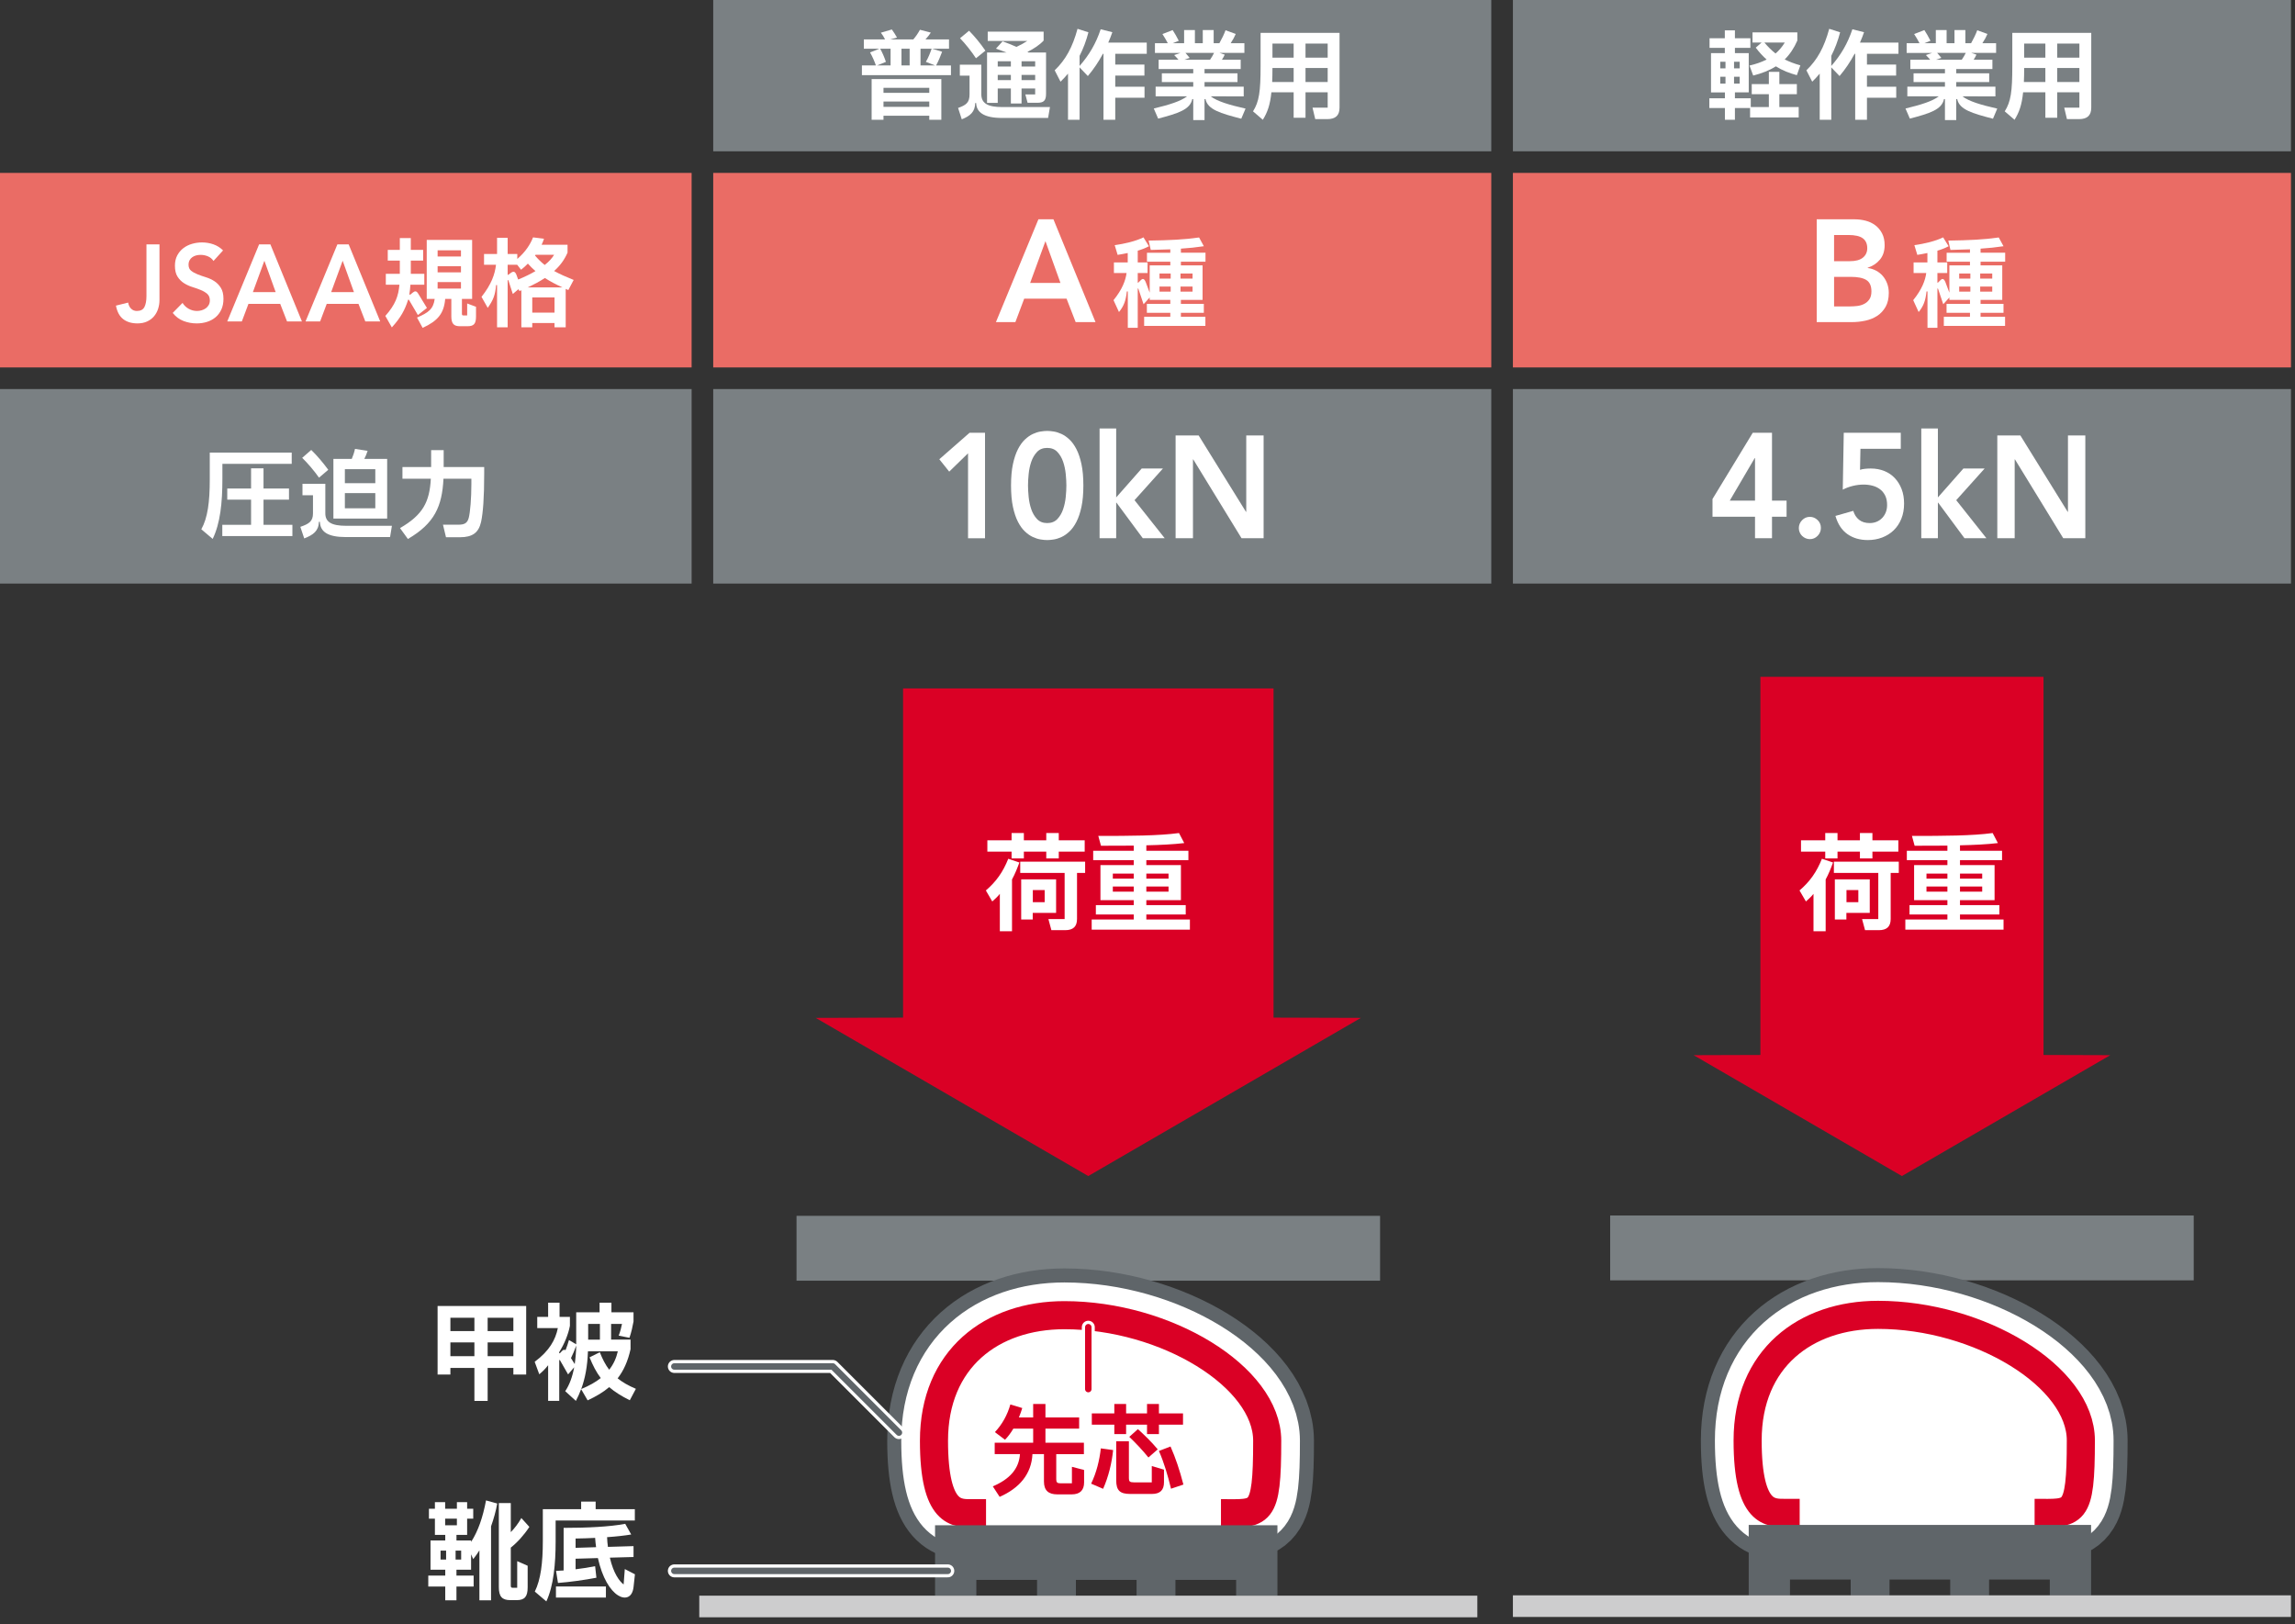 <?xml version="1.0" encoding="utf-8"?>
<!-- Generator: Adobe Illustrator 23.1.1, SVG Export Plug-In . SVG Version: 6.00 Build 0)  -->
<svg version="1.1" id="レイヤー_1" xmlns="http://www.w3.org/2000/svg" xmlns:xlink="http://www.w3.org/1999/xlink" x="0px"
	 y="0px" viewBox="0 0 301 213" style="enable-background:new 0 0 301 213;" xml:space="preserve">
<rect x="0" y="0" width="301" height="213" fill="#333333" stroke="none"/>
<g id="img_x5F_jsaa_x5F_02b.svg">
	<g>
		<g>
			<rect y="22.677" style="fill:#EA6C65;" width="90.709" height="25.512"/>
			<g>
				<g>
					<path style="fill:#FFFFFF;" d="M20.916,39.358c0,0.4-0.061,0.786-0.183,1.157
						s-0.303,0.697-0.543,0.978c-0.239,0.281-0.54,0.505-0.901,0.671
						c-0.361,0.167-0.782,0.25-1.262,0.25c-0.76,0-1.382-0.186-1.865-0.558s-0.803-0.964-0.956-1.774
						l1.601-0.399c0.055,0.333,0.183,0.6,0.387,0.8c0.203,0.2,0.454,0.3,0.753,0.3
						c0.488,0,0.82-0.174,0.997-0.521c0.176-0.348,0.265-0.825,0.265-1.435v-6.778h1.708V39.358z"/>
					<path style="fill:#FFFFFF;" d="M28.001,34.225c-0.183-0.276-0.426-0.479-0.73-0.607
						c-0.304-0.128-0.624-0.192-0.961-0.192c-0.199,0-0.393,0.023-0.579,0.071
						s-0.354,0.123-0.504,0.229c-0.15,0.104-0.271,0.24-0.361,0.406s-0.137,0.363-0.137,0.592
						c0,0.343,0.113,0.604,0.341,0.785c0.227,0.181,0.508,0.338,0.845,0.471
						c0.336,0.133,0.703,0.262,1.104,0.386c0.399,0.123,0.767,0.294,1.104,0.513
						c0.335,0.219,0.617,0.51,0.844,0.871c0.228,0.361,0.341,0.842,0.341,1.44
						c0,0.543-0.095,1.016-0.284,1.42s-0.443,0.739-0.764,1.006s-0.692,0.467-1.117,0.6
						s-0.872,0.199-1.343,0.199c-0.597,0-1.171-0.104-1.723-0.314s-1.026-0.563-1.425-1.06
						l1.289-1.314c0.208,0.333,0.481,0.593,0.82,0.778c0.34,0.186,0.699,0.278,1.079,0.278
						c0.199,0,0.397-0.028,0.597-0.085c0.199-0.058,0.38-0.144,0.543-0.257
						c0.162-0.114,0.294-0.26,0.394-0.436c0.099-0.176,0.148-0.378,0.148-0.606
						c0-0.371-0.113-0.656-0.341-0.856c-0.227-0.199-0.508-0.368-0.844-0.506
						s-0.704-0.269-1.104-0.393s-0.768-0.293-1.104-0.507s-0.618-0.499-0.845-0.856
						c-0.228-0.356-0.341-0.834-0.341-1.434c0-0.523,0.103-0.975,0.307-1.355
						c0.203-0.38,0.471-0.696,0.802-0.948s0.71-0.44,1.136-0.563
						c0.427-0.124,0.861-0.186,1.306-0.186c0.508,0,1,0.081,1.477,0.243
						c0.476,0.162,0.904,0.43,1.285,0.802L28.001,34.225z"/>
					<path style="fill:#FFFFFF;" d="M33.984,32.048h1.479l4.138,10.11h-1.954l-0.896-2.308h-4.164
						l-0.868,2.308h-1.913L33.984,32.048z M36.154,38.308l-1.479-4.112l-1.506,4.112H36.154z"/>
					<path style="fill:#FFFFFF;" d="M44.25,32.048h1.479l4.138,10.11h-1.954L47.017,39.851h-4.164l-0.868,2.308
						h-1.913L44.25,32.048z M46.42,38.308l-1.479-4.112l-1.506,4.112H46.42z"/>
					<path style="fill:#FFFFFF;" d="M55.994,40.386l-1.186,0.931l-1.147-1.95
						c-0.064-0.103-0.128-0.103-0.153,0c-0.396,1.249-0.931,2.27-2.116,3.57l-0.854-1.505
						c1.313-1.467,1.722-2.614,1.849-4.093h-1.785v-1.428h1.836V35.618v-1.44h-1.581v-1.402h1.581
						v-1.556h1.441v1.556h1.619v1.402h-1.619v1.377v0.357h1.771v1.428h-1.823
						c-0.025,0.459-0.076,0.867-0.14,1.262l0.089,0.064l0.396-0.319
						c0.229-0.178,0.434-0.229,0.663,0.141L55.994,40.386z M61.272,39.8l1.16,0.434v1.262
						c0,0.995-0.293,1.288-1.135,1.288H60.329c-0.777,0-1.135-0.293-1.135-1.288v-2.295h-0.804
						c-0.165,1.899-0.943,2.869-2.958,3.8l-0.739-1.352c1.479-0.638,2.143-1.097,2.32-2.448h-1.045
						v-7.739h5.954v7.739h-1.339v1.951c0,0.178,0.051,0.217,0.217,0.217h0.472V39.8z M57.396,32.826
						v0.816h3.061v-0.816H57.396z M57.396,34.917v0.804h3.061v-0.804H57.396z M57.396,36.995v0.854
						h3.061v-0.854H57.396z"/>
					<path style="fill:#FFFFFF;" d="M74.538,38.041l-0.344-0.153v5.036h-1.466v-0.561h-2.92v0.561h-1.429
						v-4.857c-0.076,0.038-0.165,0.063-0.242,0.103l-0.14-0.242l-0.74,0.624l-0.573-1.759
						c-0.038-0.103-0.102-0.103-0.102,0.025v6.106h-1.391v-5.533h-0.127
						c-0.115,1.313-0.357,1.938-1.097,2.983l-0.816-1.44c1.301-1.645,1.76-2.958,1.9-4.208h-1.568
						v-1.415h1.708v-2.116h1.391v2.116h1.262v0.65c1.046-0.893,1.709-1.899,2.065-2.83l1.44,0.178
						c-0.089,0.269-0.19,0.536-0.318,0.791h3.404v1.032c-0.408,0.932-0.969,1.709-1.76,2.41
						c0.74,0.408,1.581,0.777,2.563,1.173L74.538,38.041z M67.028,35.771
						c0.307-0.217,0.511-0.179,0.689,0.229l0.242,0.663c0.892-0.37,1.645-0.739,2.27-1.109
						c-0.345-0.293-0.676-0.625-0.995-0.981c-0.28,0.293-0.586,0.561-0.893,0.803l-0.51-0.65h-1.249
						v1.313h0.076L67.028,35.771z M73.773,37.697c-0.867-0.396-1.619-0.791-2.308-1.237
						c-0.638,0.421-1.39,0.829-2.27,1.237H73.773z M72.729,40.999V39.009h-2.92v1.989H72.729z
						 M70.242,33.413l-0.077,0.089c0.396,0.484,0.816,0.88,1.275,1.25
						c0.573-0.446,0.969-0.893,1.236-1.339H70.242z"/>
				</g>
			</g>
		</g>
		<g>
			<rect y="51.024" style="fill:#7A8083;" width="90.709" height="25.512"/>
			<g>
				<g>
					<path style="fill:#FFFFFF;" d="M29.169,60.835v1.938c0,3.188-0.28,5.852-1.274,7.904l-1.492-1.262
						c0.842-1.505,1.109-3.596,1.109-6.528v-3.531h10.748v1.479H29.169z M34.562,68.829h3.787v1.479
						h-9.193v-1.479h3.774v-3.302h-3.124v-1.454h3.124v-2.651h1.632v2.651h3.341v1.454H34.562V68.829z"/>
					<path style="fill:#FFFFFF;" d="M51.402,68.957l-0.242,1.479h-5.801c-2.41,0-3.354-0.714-3.404-2.001
						h-0.128c-0.038,1.211-0.752,1.721-1.925,2.18l-0.51-1.518c1.147-0.395,1.657-0.727,1.657-1.771
						v-2.372h-1.377v-1.504h2.996v3.876c0,1.135,0.804,1.632,2.716,1.632H51.402z M41.84,62.645
						c-0.637-0.905-1.453-1.861-2.205-2.601l1.186-1.033c0.739,0.714,1.543,1.657,2.231,2.602
						L41.84,62.645z M50.778,60.184v7.829h-7.051v-7.829h2.409c0.179-0.421,0.332-0.867,0.421-1.312
						l1.657,0.255c-0.127,0.382-0.255,0.727-0.433,1.058H50.778z M49.223,63.372v-1.836h-3.991v1.836
						H49.223z M49.223,66.662v-1.989h-3.991v1.989H49.223z"/>
					<path style="fill:#FFFFFF;" d="M58.189,61.255h5.316v0.829c0,3.213-0.153,5.176-0.408,6.362
						c-0.318,1.415-1.122,2.014-2.779,2.014h-1.823l-0.396-1.645h1.989
						c0.804,0,1.198-0.179,1.39-0.893c0.191-0.727,0.345-2.562,0.345-4.411v-0.727h-3.659
						c-0.179,3.634-1.173,5.864-4.667,7.904l-1.032-1.428c2.983-1.733,3.876-3.392,4.041-6.477H52.783
						V61.255h3.762v-2.219h1.645V61.255z"/>
				</g>
			</g>
		</g>
		<g>
			<rect x="93.543" y="22.677" style="fill:#EA6C65;" width="102.047" height="25.512"/>
			<g>
				<g>
					<path style="fill:#FFFFFF;" d="M136.192,28.763h1.972l5.517,13.48h-2.604l-1.194-3.077h-5.553
						l-1.157,3.077h-2.551L136.192,28.763z M139.086,37.11l-1.972-5.483l-2.007,5.483H139.086z"/>
				</g>
				<g>
					<path style="fill:#FFFFFF;" d="M158.105,34.319h-3.226v0.484h2.844v4.526h-2.844v0.522h3.009v1.173
						h-3.009v0.522h3.213v1.199h-8.032v-1.199h3.43v-0.522h-3.073v-1.173h3.073v-0.522h-2.703v-0.319
						l-0.803,0.893l-0.676-2.015c-0.039-0.102-0.09-0.089-0.09,0.039v5.062h-1.301v-4.769h-0.127
						c-0.128,1.173-0.37,1.899-1.033,2.703l-0.714-1.556c1.147-1.415,1.581-2.589,1.709-3.558h-1.658
						v-1.39h1.811v-1.236c-0.472,0.102-0.931,0.178-1.325,0.242l-0.383-1.275
						c1.262-0.166,2.805-0.535,3.773-1.02l0.715,1.16c-0.434,0.242-0.944,0.434-1.467,0.586v1.543
						h1.288v1.39h-1.288v1.263h0.063l0.37-0.357c0.268-0.268,0.459-0.076,0.6,0.242l0.535,1.429
						v-3.583h2.703v-0.484h-3.061v-1.173h3.061v-0.446l-2.562,0.076l-0.281-1.224
						c2.716-0.039,4.68-0.128,6.618-0.408l0.624,1.147c-1.02,0.152-2.002,0.255-3.009,0.318v0.536
						h3.226V34.319z M152.075,35.875v0.662h1.466v-0.662H152.075z M152.075,37.583v0.663h1.466v-0.663
						H152.075z M156.41,36.537v-0.662h-1.581v0.662H156.41z M156.41,38.246v-0.663h-1.581v0.663
						H156.41z"/>
				</g>
			</g>
		</g>
		<g>
			<rect x="198.425" y="22.677" style="fill:#EA6C65;" width="102.047" height="25.512"/>
			<g>
				<g>
					<path style="fill:#FFFFFF;" d="M238.27,28.763h4.987c0.481,0,0.958,0.061,1.428,0.181
						c0.47,0.121,0.888,0.318,1.256,0.591c0.367,0.273,0.665,0.626,0.894,1.059
						c0.229,0.432,0.344,0.953,0.344,1.562c0,0.763-0.205,1.392-0.614,1.888
						c-0.41,0.496-0.946,0.852-1.609,1.067v0.038c0.397,0.051,0.769,0.168,1.112,0.352
						c0.344,0.185,0.636,0.419,0.877,0.704s0.432,0.615,0.57,0.989s0.208,0.776,0.208,1.208
						c0,0.735-0.139,1.347-0.416,1.835s-0.642,0.882-1.093,1.18
						c-0.452,0.298-0.97,0.511-1.555,0.637c-0.584,0.127-1.178,0.19-1.78,0.19h-4.608V28.763z
						 M240.548,34.254h2.076c0.759,0,1.327-0.155,1.707-0.467c0.379-0.312,0.568-0.722,0.568-1.23
						c0-0.585-0.195-1.021-0.587-1.307c-0.391-0.286-1.02-0.43-1.887-0.43h-1.878V34.254z
						 M240.548,40.187h2.096c0.289,0,0.599-0.02,0.931-0.057c0.331-0.038,0.635-0.127,0.912-0.267
						c0.277-0.139,0.506-0.339,0.687-0.599s0.271-0.611,0.271-1.055c0-0.709-0.22-1.203-0.659-1.481
						s-1.123-0.418-2.05-0.418h-2.187V40.187z"/>
				</g>
				<g>
					<path style="fill:#FFFFFF;" d="M262.987,34.319h-3.226v0.484h2.844v4.526h-2.844v0.522h3.009v1.173
						h-3.009v0.522h3.213v1.199h-8.032v-1.199h3.43v-0.522h-3.073v-1.173h3.073v-0.522h-2.703v-0.319
						l-0.803,0.893l-0.676-2.015c-0.039-0.102-0.09-0.089-0.09,0.039v5.062h-1.301v-4.769h-0.127
						c-0.128,1.173-0.37,1.899-1.033,2.703l-0.714-1.556c1.147-1.415,1.581-2.589,1.709-3.558h-1.658
						v-1.39h1.811v-1.236c-0.472,0.102-0.931,0.178-1.325,0.242L251.079,32.151
						c1.262-0.166,2.805-0.535,3.773-1.02l0.715,1.16c-0.434,0.242-0.944,0.434-1.467,0.586v1.543
						h1.288v1.39h-1.288v1.263h0.063l0.37-0.357c0.268-0.268,0.459-0.076,0.6,0.242l0.535,1.429
						v-3.583h2.703v-0.484h-3.061v-1.173h3.061v-0.446l-2.562,0.076l-0.281-1.224
						c2.716-0.039,4.68-0.128,6.618-0.408l0.624,1.147c-1.02,0.152-2.002,0.255-3.009,0.318v0.536
						h3.226V34.319z M256.957,35.875v0.662h1.466v-0.662H256.957z M256.957,37.583v0.663h1.466v-0.663
						H256.957z M261.292,36.537v-0.662h-1.581v0.662H261.292z M261.292,38.246v-0.663h-1.581v0.663
						H261.292z"/>
				</g>
			</g>
		</g>
		<g>
			<rect x="93.543" style="fill:#7A8083;" width="102.047" height="19.843"/>
			<g>
				<g>
					<path style="fill:#FFFFFF;" d="M124.723,8.584v1.275h-11.68V8.584h1.836
						c-0.19-0.548-0.42-1.084-0.765-1.708l1.211-0.484h-2.027V5.167h2.78
						c-0.166-0.344-0.319-0.573-0.549-0.88l1.441-0.421c0.229,0.294,0.484,0.728,0.676,1.059
						l-0.88,0.242h3.021c0.344-0.396,0.65-0.854,0.867-1.262l1.428,0.369
						c-0.153,0.242-0.408,0.574-0.701,0.893h3.086v1.225h-2.193l1.288,0.395
						c-0.204,0.549-0.485,1.25-0.791,1.798H124.723z M114.318,15.711v-5.342h9.142v5.342h-1.581v-0.535
						h-6.005v0.535H114.318z M115.44,6.391c0.268,0.472,0.522,1.045,0.752,1.721l-1.173,0.472h1.785
						V6.391H115.44z M121.879,11.516h-6.005v0.663h6.005V11.516z M115.874,14.015h6.005v-0.701h-6.005
						V14.015z M119.304,8.584V6.391h-1.071v2.192H119.304z M122.645,8.584l-1.212-0.472
						c0.319-0.535,0.562-1.16,0.753-1.721h-1.454v2.192H122.645z"/>
					<path style="fill:#FFFFFF;" d="M137.706,14.041l-0.243,1.428h-6.043c-2.385,0-3.354-0.752-3.392-1.95
						h-0.128c-0.013,1.147-0.662,1.695-1.759,2.129l-0.484-1.491c1.07-0.383,1.504-0.701,1.504-1.798
						V9.922h-1.274V8.482h2.817v3.876c0,1.211,0.867,1.683,2.741,1.683H137.706z M128.003,7.64
						c-0.6-0.905-1.364-1.874-2.091-2.627l1.186-0.981c0.714,0.727,1.492,1.657,2.142,2.614
						L128.003,7.64z M130.858,11.605v1.888h-1.402V6.888h2.563c-0.473-0.179-0.944-0.357-1.391-0.511
						l0.867-0.956c0.6,0.217,1.212,0.459,1.823,0.727c0.549-0.255,1.008-0.51,1.415-0.777h-5.188
						V4.147h7.331v1.173c-0.484,0.535-1.288,1.084-2.129,1.491l0.165,0.077h2.282v5.405
						c0,0.919-0.306,1.187-1.16,1.187h-1.262l-0.294-1.097h1.288v-0.778h-1.785v1.964h-1.402v-1.964
						H130.858z M132.58,8.036h-1.722v0.688h1.722V8.036z M130.858,10.509h1.722V9.821h-1.722V10.509z
						 M135.768,8.724V8.036h-1.785v0.688H135.768z M133.982,10.509h1.785V9.821h-1.785V10.509z"/>
					<path style="fill:#FFFFFF;" d="M150.402,7.053h-4.131v1.416h3.825v1.44h-3.825v1.466h3.838v1.441h-3.838
						v2.894h-1.543V7.053h-0.076c-0.562,1.046-1.225,2.04-1.977,2.92L141.592,8.838v6.872h-1.517V9.655
						c-0.307,0.37-0.638,0.727-0.982,1.059l-0.765-1.492c1.453-1.402,2.333-3.021,2.996-5.444
						l1.428,0.459c-0.28,1.084-0.662,2.116-1.16,3.086V8.647c1.25-1.415,2.155-2.958,2.767-4.807
						l1.53,0.383c-0.152,0.446-0.331,0.905-0.535,1.364h5.049V7.053z"/>
					<path style="fill:#FFFFFF;" d="M158.795,12.638c0.854,0.65,2.372,1.109,4.564,1.606l-0.561,1.326
						c-2.703-0.701-4.411-1.186-4.692-2.575h-0.127v2.754H156.5v-2.754h-0.127
						c-0.28,1.39-1.874,1.874-4.476,2.562l-0.573-1.326c2.065-0.497,3.531-0.956,4.36-1.594h-4.118
						v-1.275H156.5v-0.599h-4.118V9.617H156.5V9.055h-4.539V7.832h2.602
						c-0.166-0.191-0.345-0.396-0.562-0.612l0.829-0.28h-3.354V5.664h1.684
						c-0.191-0.369-0.421-0.777-0.701-1.198l1.338-0.522c0.217,0.306,0.536,0.88,0.804,1.402
						l-0.791,0.318h1.492V3.943h1.415v1.721h1.033V3.943h1.428v1.721h0.752
						c0.332-0.586,0.612-1.173,0.804-1.695l1.339,0.484c-0.153,0.37-0.396,0.816-0.663,1.211h1.798
						v1.275h-3.252l0.676,0.229c-0.102,0.229-0.229,0.446-0.369,0.663h2.461V9.055h-4.743v0.562h4.322
						v1.147h-4.322v0.599h5.138v1.275H158.795z M155.48,6.939c0.166,0.179,0.369,0.421,0.548,0.65
						l-0.688,0.242h3.366c0.204-0.28,0.383-0.612,0.522-0.893H155.48z"/>
					<path style="fill:#FFFFFF;" d="M165.333,4.312h10.354v9.805c0,1.033-0.535,1.505-1.594,1.505h-1.594
						l-0.357-1.505h1.989v-2.014h-2.907V15.443h-1.556v-3.34h-2.919
						c-0.166,1.67-0.523,2.639-1.122,3.607l-1.288-1.108c0.804-1.275,0.994-2.576,0.994-5.955V4.312z
						 M169.668,10.752V8.916h-2.779c0,0.688-0.013,1.287-0.038,1.836H169.668z M169.668,5.715h-2.779
						v1.849h2.779V5.715z M174.131,7.564V5.715h-2.907v1.849H174.131z M171.224,10.752h2.907V8.916
						h-2.907V10.752z"/>
				</g>
			</g>
		</g>
		<g>
			<rect x="93.543" y="51.024" style="fill:#7A8083;" width="102.047" height="25.512"/>
			<g>
				<path style="fill:#FFFFFF;" d="M126.964,59.45l-2.47,2.404l-1.299-1.622l3.973-3.479h2.022v13.838
					h-2.227V59.45z"/>
				<path style="fill:#FFFFFF;" d="M132.602,63.672c0-1.095,0.083-2.03,0.25-2.806
					c0.167-0.776,0.386-1.428,0.657-1.955c0.272-0.528,0.578-0.952,0.918-1.271
					c0.339-0.319,0.686-0.561,1.037-0.724s0.691-0.271,1.019-0.322
					c0.328-0.053,0.615-0.079,0.862-0.079s0.534,0.026,0.861,0.079
					c0.327,0.052,0.667,0.159,1.02,0.322c0.352,0.163,0.697,0.404,1.037,0.724
					s0.646,0.743,0.917,1.271c0.271,0.527,0.491,1.179,0.657,1.955
					c0.167,0.775,0.251,1.711,0.251,2.806c0,1.096-0.084,2.03-0.251,2.807
					c-0.166,0.775-0.386,1.427-0.657,1.955s-0.577,0.952-0.917,1.271
					c-0.34,0.32-0.686,0.562-1.037,0.724c-0.353,0.163-0.692,0.271-1.02,0.323
					c-0.327,0.052-0.614,0.078-0.861,0.078s-0.534-0.026-0.862-0.078
					c-0.327-0.053-0.667-0.16-1.019-0.323c-0.352-0.162-0.698-0.403-1.037-0.724
					c-0.34-0.318-0.646-0.742-0.918-1.271c-0.271-0.528-0.49-1.18-0.657-1.955
					C132.685,65.702,132.602,64.767,132.602,63.672z M134.828,63.672c0,0.431,0.028,0.93,0.084,1.497
					c0.055,0.567,0.169,1.105,0.342,1.613c0.173,0.509,0.426,0.939,0.759,1.292
					c0.333,0.352,0.776,0.527,1.332,0.527c0.555,0,0.999-0.176,1.332-0.527
					c0.333-0.353,0.586-0.783,0.758-1.292c0.173-0.508,0.287-1.046,0.343-1.613
					s0.083-1.066,0.083-1.497c0-0.431-0.027-0.929-0.083-1.496s-0.17-1.105-0.343-1.614
					c-0.172-0.509-0.425-0.939-0.758-1.291c-0.333-0.353-0.777-0.528-1.332-0.528
					c-0.556,0-0.999,0.176-1.332,0.528c-0.333,0.352-0.586,0.782-0.759,1.291
					s-0.287,1.047-0.342,1.614C134.856,62.743,134.828,63.241,134.828,63.672z"/>
				<path style="fill:#FFFFFF;" d="M144.216,56.192h2.177v9.044l3.346-3.791h2.786l-3.727,4.153l3.961,4.992
					h-2.876l-3.454-4.668h-0.036v4.668h-2.177V56.192z"/>
				<path style="fill:#FFFFFF;" d="M154.187,57.11h3.022l6.207,10.016h0.036V57.11h2.277v13.48h-2.895
					l-6.334-10.339h-0.036v10.339h-2.278V57.11z"/>
			</g>
		</g>
		<g>
			<rect x="198.425" style="fill:#7A8083;" width="102.047" height="19.843"/>
			<g>
				<g>
					<path style="fill:#FFFFFF;" d="M233.37,12.358v1.683h2.537v1.364h-6.375v-1.236h-1.989v1.542h-1.313
						v-1.542h-2.04v-1.275h2.04v-0.777h-1.823V6.964h1.811V6.276h-2.002v-1.263h2.002V3.981h1.326
						v1.032h2.027v1.263h-2.027v0.688h1.811v5.151h-1.811v0.777h2.078v1.147h2.372v-1.683h-2.244
						v-1.326h2.244V9.425h1.377v1.606h2.295v1.326H233.37z M225.618,8.099v0.867h0.688V8.099H225.618z
						 M225.618,10.968h0.688v-0.905h-0.688V10.968z M228.168,8.099h-0.74v0.867h0.74V8.099z
						 M227.428,10.968h0.74v-0.905h-0.74V10.968z M231.049,5.575h-1.198V4.249h5.878v1.071
						c-0.434,0.994-0.981,1.811-1.657,2.474c0.611,0.306,1.274,0.561,2.053,0.777l-0.459,1.288
						c-0.957-0.255-1.888-0.612-2.754-1.16c-0.842,0.535-1.823,0.918-2.972,1.211l-0.484-1.313
						c0.829-0.191,1.568-0.446,2.244-0.79c-0.497-0.434-0.969-0.956-1.428-1.556L231.049,5.575z
						 M231.406,5.575c0.484,0.573,0.956,1.046,1.466,1.44c0.459-0.395,0.867-0.867,1.212-1.44
						H231.406z"/>
					<path style="fill:#FFFFFF;" d="M248.992,7.053h-4.131v1.416h3.825v1.44h-3.825v1.466h3.838v1.441h-3.838
						v2.894h-1.543V7.053h-0.076c-0.562,1.046-1.225,2.04-1.977,2.92l-1.084-1.135v6.872h-1.517
						V9.655c-0.307,0.37-0.638,0.727-0.982,1.059l-0.765-1.492c1.453-1.402,2.333-3.021,2.996-5.444
						l1.428,0.459c-0.28,1.084-0.662,2.116-1.16,3.086V8.647c1.25-1.415,2.155-2.958,2.767-4.807
						l1.53,0.383c-0.152,0.446-0.331,0.905-0.535,1.364h5.049V7.053z"/>
					<path style="fill:#FFFFFF;" d="M257.385,12.638c0.854,0.65,2.372,1.109,4.564,1.606l-0.561,1.326
						c-2.703-0.701-4.411-1.186-4.692-2.575h-0.127v2.754h-1.479v-2.754h-0.127
						c-0.28,1.39-1.874,1.874-4.476,2.562l-0.573-1.326c2.065-0.497,3.531-0.956,4.36-1.594h-4.118
						v-1.275h4.934v-0.599h-4.118V9.617h4.118V9.055h-4.539V7.832h2.602
						c-0.166-0.191-0.345-0.396-0.562-0.612l0.829-0.28h-3.354V5.664H251.75
						c-0.191-0.369-0.421-0.777-0.701-1.198l1.338-0.522c0.217,0.306,0.536,0.88,0.804,1.402
						l-0.791,0.318h1.492V3.943h1.415v1.721h1.033V3.943h1.428v1.721h0.752
						c0.332-0.586,0.612-1.173,0.804-1.695l1.339,0.484c-0.153,0.37-0.396,0.816-0.663,1.211h1.798
						v1.275h-3.252l0.676,0.229c-0.102,0.229-0.229,0.446-0.369,0.663h2.461V9.055h-4.743v0.562h4.322
						v1.147h-4.322v0.599h5.138v1.275H257.385z M254.07,6.939c0.166,0.179,0.369,0.421,0.548,0.65
						l-0.688,0.242h3.366c0.204-0.28,0.383-0.612,0.522-0.893H254.07z"/>
					<path style="fill:#FFFFFF;" d="M263.924,4.312h10.354v9.805c0,1.033-0.535,1.505-1.594,1.505h-1.594
						l-0.357-1.505h1.989v-2.014h-2.907V15.443h-1.556v-3.34h-2.919
						c-0.166,1.67-0.523,2.639-1.122,3.607l-1.288-1.108c0.804-1.275,0.994-2.576,0.994-5.955V4.312z
						 M268.259,10.752V8.916h-2.779c0,0.688-0.013,1.287-0.038,1.836H268.259z M268.259,5.715h-2.779
						v1.849h2.779V5.715z M272.722,7.564V5.715h-2.907v1.849H272.722z M269.814,10.752h2.907V8.916
						h-2.907V10.752z"/>
				</g>
			</g>
		</g>
		<g>
			<rect x="198.425" y="51.024" style="fill:#7A8083;" width="102.047" height="25.512"/>
			<g>
				<path style="fill:#FFFFFF;" d="M230.179,67.768h-5.576v-2.324l5.282-8.691h2.521v8.908h1.912v2.107h-1.912
					v2.822h-2.227V67.768z M230.179,60.075h-0.037l-3.278,5.586h3.315V60.075z"/>
				<path style="fill:#FFFFFF;" d="M235.926,69.266c0-0.404,0.142-0.753,0.425-1.044s0.623-0.437,1.021-0.437
					c0.385,0,0.723,0.14,1.012,0.418s0.434,0.62,0.434,1.025c0,0.404-0.142,0.753-0.425,1.044
					s-0.623,0.437-1.021,0.437c-0.192,0-0.376-0.038-0.551-0.114c-0.175-0.075-0.328-0.177-0.461-0.304
					c-0.132-0.126-0.237-0.278-0.315-0.455C235.965,69.659,235.926,69.469,235.926,69.266z"/>
				<path style="fill:#FFFFFF;" d="M249.296,58.861h-5.29l-0.056,2.759c0.172-0.064,0.392-0.11,0.657-0.136
					c0.266-0.026,0.516-0.039,0.751-0.039c0.642,0,1.231,0.107,1.769,0.322s0.997,0.524,1.38,0.929
					s0.683,0.886,0.898,1.446c0.217,0.561,0.324,1.193,0.324,1.896c0,0.743-0.12,1.411-0.361,2.004
					c-0.241,0.594-0.575,1.095-1.003,1.506c-0.427,0.41-0.931,0.727-1.513,0.948
					c-0.581,0.221-1.206,0.332-1.874,0.332c-1.053,0-1.946-0.261-2.683-0.781
					c-0.736-0.521-1.26-1.316-1.568-2.385l2.339-0.664c0.148,0.495,0.402,0.886,0.761,1.173
					c0.359,0.287,0.823,0.43,1.393,0.43c0.334,0,0.641-0.059,0.919-0.176s0.52-0.283,0.724-0.499
					c0.204-0.215,0.362-0.466,0.474-0.753s0.167-0.601,0.167-0.939c0-0.483-0.083-0.894-0.25-1.233
					c-0.167-0.339-0.392-0.616-0.676-0.831c-0.284-0.216-0.611-0.372-0.981-0.47
					s-0.759-0.147-1.166-0.147c-0.481,0-0.96,0.059-1.436,0.177
					c-0.476,0.117-0.91,0.28-1.306,0.488l0.13-7.465h7.478V58.861z"/>
				<path style="fill:#FFFFFF;" d="M251.986,56.192h2.177v9.044l3.346-3.791h2.786l-3.727,4.153l3.961,4.992
					h-2.876l-3.454-4.668h-0.036v4.668h-2.177V56.192z"/>
				<path style="fill:#FFFFFF;" d="M261.958,57.11h3.022l6.207,10.016h0.036V57.11h2.277v13.48h-2.895
					l-6.334-10.339h-0.036v10.339h-2.278V57.11z"/>
			</g>
		</g>
	</g>
	<g>
		<g>
			<rect x="104.468" y="159.457" style="fill:#7A8083;" width="76.535" height="8.504"/>
			<g>
				<path style="fill:none;stroke:#5F6569;stroke-width:12.264;stroke-linecap:round;stroke-linejoin:round;" d="
					M129.323,198.457h-1.785c-1.958,0-5.042,0.306-5.042-9.502c0-10.767,7.602-16.469,17.103-16.469
					c13.299,0,26.601,8.076,26.601,16.469c0,10.131-0.89,9.502-6.064,9.502"/>
				<path style="fill:none;stroke:#FFFFFF;stroke-width:8.584;stroke-linecap:round;stroke-linejoin:round;" d="
					M129.323,198.457h-1.785c-1.958,0-5.042,0.306-5.042-9.502c0-10.767,7.602-16.469,17.103-16.469
					c13.299,0,26.601,8.076,26.601,16.469c0,10.131-0.89,9.502-6.064,9.502"/>
			</g>
			<polygon style="fill:#FFFFFF;" points="127.971,202.826 127.537,198.456 123.91,196.136 123.115,186.741 
				127.252,177.026 136.887,172.568 147.397,172.808 158.224,177.594 162.127,179.415 164.992,184.751 
				165.63,196.056 162.843,198.603 159.183,201.708 			"/>
			<g>
				<path style="fill:none;stroke:#DA0025;stroke-width:3.685;" d="M129.323,198.457h-1.785
					c-1.958,0-5.042,0.306-5.042-9.502c0-10.767,7.602-16.469,17.103-16.469
					c13.299,0,26.601,8.076,26.601,16.469c0,10.131-0.89,9.502-6.064,9.502"/>
			</g>
			<polygon style="fill:#5F6569;" points="122.637,200.038 122.637,209.272 128.051,209.272 128.051,207.202 
				136.013,207.202 136.013,209.272 141.107,209.272 141.107,207.202 149.067,207.202 149.067,209.272 
				154.164,209.272 154.164,207.202 162.126,207.202 162.126,209.272 167.541,209.272 167.541,200.038 			
				"/>
			<polygon style="fill:#DA0025;" points="142.729,133.384 178.485,133.497 142.729,154.238 106.985,133.497 			"/>
			<rect x="118.441" y="90.285" style="fill:#DA0025;" width="48.589" height="45.777"/>
			<g>
				<g>
					<path style="fill:#FFFFFF;" d="M133.696,113.116c-0.252,0.7-0.589,1.54-0.967,2.227v6.79h-1.596v-4.9
						c-0.308,0.378-0.686,0.729-0.994,0.994l-0.84-1.441c1.372-1.177,2.254-2.437,2.94-4.158
						L133.696,113.116z M132.674,112.585v-0.896h-3.178v-1.483h3.178v-0.952h1.61v0.952h2.939v-0.952
						h1.639v0.952h3.401v1.483h-3.401v0.896h-1.639v-0.896h-2.939v0.896H132.674z M142.32,113.005v1.483
						h-1.064v6.034c0,0.98-0.49,1.471-1.554,1.471h-1.807l-0.392-1.456h2.128v-6.049h-5.824v-1.483
						H142.32z M138.512,115.329v4.396h-3.065v0.868h-1.513v-5.264H138.512z M137.014,118.324v-1.596
						h-1.554v1.596H137.014z"/>
					<path style="fill:#FFFFFF;" d="M150.348,120.592h5.713v1.33h-12.881v-1.33h5.517v-0.658h-4.97v-1.231
						h4.97v-0.645h-4.368v-4.605h4.368v-0.645h-5.32v-1.231h5.32v-0.673
						c-1.414,0.015-2.856,0.015-4.298,0.015l-0.351-1.288c4.103,0,7.924-0.015,10.584-0.378
						l0.687,1.315c-1.4,0.168-3.122,0.252-4.971,0.294v0.715h5.517v1.231h-5.517v0.645h4.536v4.605
						h-4.536v0.645h5.166v1.231h-5.166V120.592z M145.952,114.572v0.658h2.744v-0.658H145.952z
						 M145.952,116.938h2.744v-0.672h-2.744V116.938z M153.26,114.572h-2.912v0.658h2.912V114.572z
						 M153.26,116.938v-0.672h-2.912v0.672H153.26z"/>
				</g>
			</g>
			<g>
				<g>
					<path style="fill:#DA0025;" d="M140.585,192.372l1.599,0.416v1.638c0,1.04-0.572,1.56-1.612,1.56h-1.911
						c-1.156,0-1.741-0.52-1.741-1.689v-3.588h-1.509c-0.13,2.613-1.702,4.459-4.303,5.603
						l-0.896-1.378c2.235-0.949,3.432-2.313,3.562-4.225h-3.314v-1.495h5.044v-1.846h-2.601
						c-0.312,0.532-0.676,1.026-1.092,1.456l-1.326-1.001c0.976-1.04,1.639-2.263,2.028-3.628
						l1.56,0.469c-0.116,0.402-0.272,0.818-0.441,1.234h1.872v-1.768h1.611v1.768h4.42v1.47
						h-4.42v1.846h5.044v1.495h-3.627v3.302c0,0.39,0.13,0.521,0.521,0.521h1.534V192.372z"/>
					<path style="fill:#DA0025;" d="M143.106,194.582c0.702-1.443,1.093-3.056,1.274-4.628l1.612,0.221
						c-0.169,1.651-0.585,3.445-1.313,5.083L143.106,194.582z M147.695,188.082h-1.547v-1.235h-2.951
						v-1.481h2.951v-1.235h1.547v1.235h2.743v-1.235h1.561v1.235h3.159v1.481h-3.159v1.235h-1.561
						v-1.235h-2.743V188.082z M151.062,194.413v-2.146l1.6,0.481v1.65
						c0,1.001-0.481,1.534-1.586,1.534h-2.821c-1.365,0-1.859-0.441-1.859-1.807v-5.109h1.664v4.85
						c0,0.416,0.104,0.546,0.676,0.546H151.062z M149.243,187.431c0.832,0.754,1.768,1.651,2.6,2.652
						l-1.222,1.065c-0.754-0.936-1.69-1.924-2.51-2.703L149.243,187.431z M153.52,189.707
						c0.676,1.534,1.196,3.094,1.69,4.992l-1.625,0.546c-0.442-1.808-0.91-3.406-1.586-4.953
						L153.52,189.707z"/>
				</g>
			</g>
			<g>
				
					<line style="fill:none;stroke:#FFFFFF;stroke-width:1.701;stroke-linecap:round;stroke-linejoin:round;" x1="142.735" y1="182.176" x2="142.735" y2="174.064"/>
				
					<line style="fill:none;stroke:#DA0025;stroke-width:0.85;stroke-linecap:round;stroke-linejoin:round;" x1="142.735" y1="182.176" x2="142.735" y2="174.064"/>
			</g>
		</g>
		<g>
			<g>
				<path style="fill:#FFFFFF;" d="M57.392,171.282h11.619v8.988h-1.68v-0.868h-3.374v4.326H62.221v-4.326
					h-3.149v0.868H57.392V171.282z M62.221,172.822h-3.149v1.75h3.149V172.822z M59.071,177.862h3.149v-1.806
					h-3.149V177.862z M67.331,174.572v-1.75h-3.374v1.75H67.331z M63.957,177.862h3.374v-1.806h-3.374
					V177.862z"/>
				<path style="fill:#FFFFFF;" d="M82.601,183.644c-1.134-0.561-2.002-1.12-2.702-1.722
					c-0.784,0.672-1.722,1.218-2.828,1.735l-0.854-1.47c-0.196,0.518-0.42,1.036-0.687,1.54
					l-1.399-1.274c0.574-0.854,0.952-1.918,1.176-3.136l-0.798,0.938l-1.05-1.834
					c-0.057-0.112-0.112-0.084-0.112,0.056v5.25h-1.456v-4.676c-0.378,0.489-0.77,0.867-1.162,1.189
					l-0.602-1.638c1.918-1.428,2.729-2.884,3.038-4.424h-2.702v-1.471h1.428v-1.861h1.498v1.861h1.358
					v1.177c-0.21,1.12-0.729,2.38-1.4,3.443v0.154h0.084l0.224-0.238
					c0.196-0.237,0.378-0.266,0.519-0.168c0.168-0.434,0.322-0.854,0.448-1.33l0.951,0.561v-0.267
					v-3.934h3.066v-1.26h1.554v1.26h2.898v1.204c-0.126,0.686-0.267,1.357-0.532,2.142l-1.414-0.279
					c0.196-0.505,0.351-1.078,0.435-1.54h-1.429v2.058h2.548v1.26
					c-0.35,1.582-0.909,2.814-1.693,3.822c0.63,0.504,1.399,0.952,2.394,1.372L82.601,183.644z
					 M75.377,178.898c0.111-0.771,0.182-1.582,0.195-2.422c-0.195,0.574-0.42,1.092-0.686,1.638
					L75.377,178.898z M78.793,180.732c-0.588-0.771-1.036-1.652-1.471-2.716l1.345-0.672
					c0.35,0.882,0.728,1.638,1.231,2.296c0.588-0.742,0.938-1.555,1.134-2.422H77.112
					c-0.069,1.987-0.363,3.527-0.882,4.956C77.28,181.74,78.121,181.264,78.793,180.732z
					 M78.681,173.634h-1.54v2.058h1.54V173.634z"/>
			</g>
		</g>
		<g>
			<g>
				<path style="fill:#FFFFFF;" d="M65.215,197.186c-0.182,1.008-0.462,2.017-0.812,2.996v9.702h-1.526v-6.552
					c-0.252,0.405-0.518,0.783-0.812,1.147l-0.28-0.63v2.016h-1.918v0.771h2.254v1.442h-2.254v1.806
					h-1.47v-1.806H56.171v-1.442h2.227v-0.771h-1.933v-3.836h1.933v-0.728h-1.358v-2.128h-0.784v-1.302
					h0.784v-0.868h1.344v0.868h1.54v-0.868h1.344v0.868h0.799v1.302H61.267v2.128h-1.399v0.728h1.918
					v0.196c0.938-1.456,1.54-3.234,1.96-5.446L65.215,197.186z M57.781,203.36v1.177h0.728v-1.177
					H57.781z M58.383,199.174v0.868h1.54v-0.868H58.383z M60.483,204.537v-1.177h-0.729v1.177H60.483z
					 M67.833,208.232v-3.485l1.372,0.602v2.842c0,1.19-0.392,1.666-1.414,1.666h-0.868
					c-1.078,0-1.498-0.476-1.498-1.708v-11.018h1.568v3.808c0.504-0.504,0.966-1.12,1.386-1.848
					l1.05,1.162c-0.686,1.05-1.567,2.029-2.436,2.716v4.998c0,0.196,0.07,0.266,0.21,0.266H67.833z"
					/>
				<path style="fill:#FFFFFF;" d="M83.262,197.928v1.484h-10.388v2.716c0,2.996-0.266,5.838-1.218,7.896
					l-1.513-1.288c0.784-1.582,1.051-3.794,1.051-6.607v-4.2h5.025v-0.994h1.904v0.994H83.262z
					 M72.916,209.52v-1.456h6.552v1.456H72.916z M81.946,205.782l1.33,0.687l-0.183,1.666
					c-0.168,1.498-1.189,1.638-2.044,1.092c-1.036-0.658-2.058-2.296-2.632-4.886l-2.926,0.084v1.386
					c0.924-0.112,1.834-0.252,2.562-0.406l0.168,1.513c-1.512,0.294-3.514,0.573-5.04,0.686
					l-0.252-1.582c0.309-0.014,0.645-0.028,0.994-0.056v-5.586c3.024,0,6.076-0.141,8.078-0.532
					l0.784,1.4c-0.826,0.14-1.933,0.266-3.164,0.35c0.014,0.448,0.056,0.882,0.112,1.274
					l3.359-0.099v1.428l-3.107,0.084c0.476,2.072,1.273,3.122,1.806,3.515L81.946,205.782z
					 M75.492,202.997l2.688-0.084c-0.056-0.393-0.098-0.799-0.126-1.219
					c-0.826,0.042-1.693,0.07-2.562,0.084V202.997z"/>
			</g>
		</g>
		<g>
			<polyline style="fill:none;stroke:#FFFFFF;stroke-width:1.701;stroke-linecap:round;stroke-linejoin:round;" points="
				88.444,179.211 109.225,179.211 117.899,187.885 			"/>
			<polyline style="fill:none;stroke:#5F6569;stroke-width:0.85;stroke-linecap:round;stroke-linejoin:round;" points="
				88.444,179.211 109.225,179.211 117.899,187.885 			"/>
		</g>
		<g>
			
				<line style="fill:none;stroke:#FFFFFF;stroke-width:1.701;stroke-linecap:round;stroke-linejoin:round;" x1="88.444" y1="206.019" x2="124.307" y2="206.019"/>
			
				<line style="fill:none;stroke:#5F6569;stroke-width:0.85;stroke-linecap:round;stroke-linejoin:round;" x1="88.444" y1="206.019" x2="124.307" y2="206.019"/>
		</g>
		<rect x="91.712" y="209.272" style="fill:#CDCDCE;" width="102.047" height="2.835"/>
	</g>
	<g>
		<rect x="211.181" y="159.414" style="fill:#7A8083;" width="76.535" height="8.504"/>
		<g>
			<path style="fill:none;stroke:#5F6569;stroke-width:12.264;stroke-linecap:round;stroke-linejoin:round;" d="
				M236.036,198.414h-1.785c-1.958,0-5.042,0.306-5.042-9.502c0-10.767,7.602-16.469,17.103-16.469
				c13.299,0,26.601,8.076,26.601,16.469c0,10.131-0.89,9.502-6.065,9.502"/>
			<path style="fill:none;stroke:#FFFFFF;stroke-width:8.584;stroke-linecap:round;stroke-linejoin:round;" d="M236.036,198.414
				h-1.785c-1.958,0-5.042,0.306-5.042-9.502c0-10.767,7.602-16.469,17.103-16.469
				c13.299,0,26.601,8.076,26.601,16.469c0,10.131-0.89,9.502-6.065,9.502"/>
		</g>
		<polygon style="fill:#FFFFFF;" points="234.684,202.783 234.251,198.413 230.624,196.093 229.829,186.698 
			233.966,176.983 243.6,172.525 254.111,172.765 264.938,177.551 268.841,179.372 271.706,184.708 
			272.343,196.013 269.556,198.56 265.896,201.665 		"/>
		<g>
			<path style="fill:none;stroke:#DA0025;stroke-width:3.685;" d="M236.036,198.414h-1.785
				c-1.958,0-5.042,0.306-5.042-9.502c0-10.767,7.602-16.469,17.103-16.469
				c13.299,0,26.601,8.076,26.601,16.469c0,10.131-0.89,9.502-6.065,9.502"/>
		</g>
		<polygon style="fill:#5F6569;" points="229.351,199.994 229.351,209.228 234.764,209.228 234.764,207.158 
			242.726,207.158 242.726,209.228 247.82,209.228 247.82,207.158 255.781,207.158 255.781,209.228 
			260.878,209.228 260.878,207.158 268.84,207.158 268.84,209.228 274.255,209.228 274.255,199.994 		"/>
		<polygon style="fill:#DA0025;" points="249.444,138.3 276.771,138.387 249.444,154.238 222.128,138.387 		"/>
		<rect x="230.883" y="88.765" style="fill:#DA0025;" width="37.134" height="52.736"/>
		<g>
			<g>
				<path style="fill:#FFFFFF;" d="M240.411,113.116c-0.252,0.7-0.589,1.54-0.967,2.227v6.79h-1.596v-4.9
					c-0.308,0.378-0.686,0.729-0.994,0.994l-0.84-1.441c1.372-1.177,2.254-2.437,2.94-4.158
					L240.411,113.116z M239.389,112.585v-0.896h-3.178v-1.483h3.178v-0.952h1.61v0.952h2.939v-0.952
					h1.639v0.952h3.401v1.483h-3.401v0.896h-1.639v-0.896h-2.939v0.896H239.389z M249.035,113.005v1.483
					h-1.064v6.034c0,0.98-0.49,1.471-1.554,1.471h-1.807l-0.392-1.456h2.128v-6.049h-5.824v-1.483
					H249.035z M245.227,115.329v4.396h-3.065v0.868h-1.513v-5.264H245.227z M243.729,118.324v-1.596h-1.554
					v1.596H243.729z"/>
				<path style="fill:#FFFFFF;" d="M257.062,120.592h5.713v1.33h-12.881v-1.33h5.517v-0.658h-4.97v-1.231
					h4.97v-0.645h-4.368v-4.605h4.368v-0.645h-5.32v-1.231h5.32v-0.673
					c-1.414,0.015-2.856,0.015-4.298,0.015l-0.351-1.288c4.103,0,7.924-0.015,10.584-0.378
					l0.687,1.315c-1.4,0.168-3.122,0.252-4.971,0.294v0.715h5.517v1.231h-5.517v0.645h4.536v4.605
					h-4.536v0.645h5.166v1.231h-5.166V120.592z M252.667,114.572v0.658h2.744v-0.658H252.667z
					 M252.667,116.938h2.744v-0.672h-2.744V116.938z M259.975,114.572h-2.912v0.658h2.912V114.572z
					 M259.975,116.938v-0.672h-2.912v0.672H259.975z"/>
			</g>
		</g>
		<rect x="198.425" y="209.228" style="fill:#CDCDCE;" width="102.047" height="2.835"/>
	</g>
</g>
<g>
</g>
<g>
</g>
<g>
</g>
<g>
</g>
<g>
</g>
<g>
</g>
<g>
</g>
<g>
</g>
<g>
</g>
<g>
</g>
<g>
</g>
<g>
</g>
<g>
</g>
<g>
</g>
<g>
</g>
</svg>
